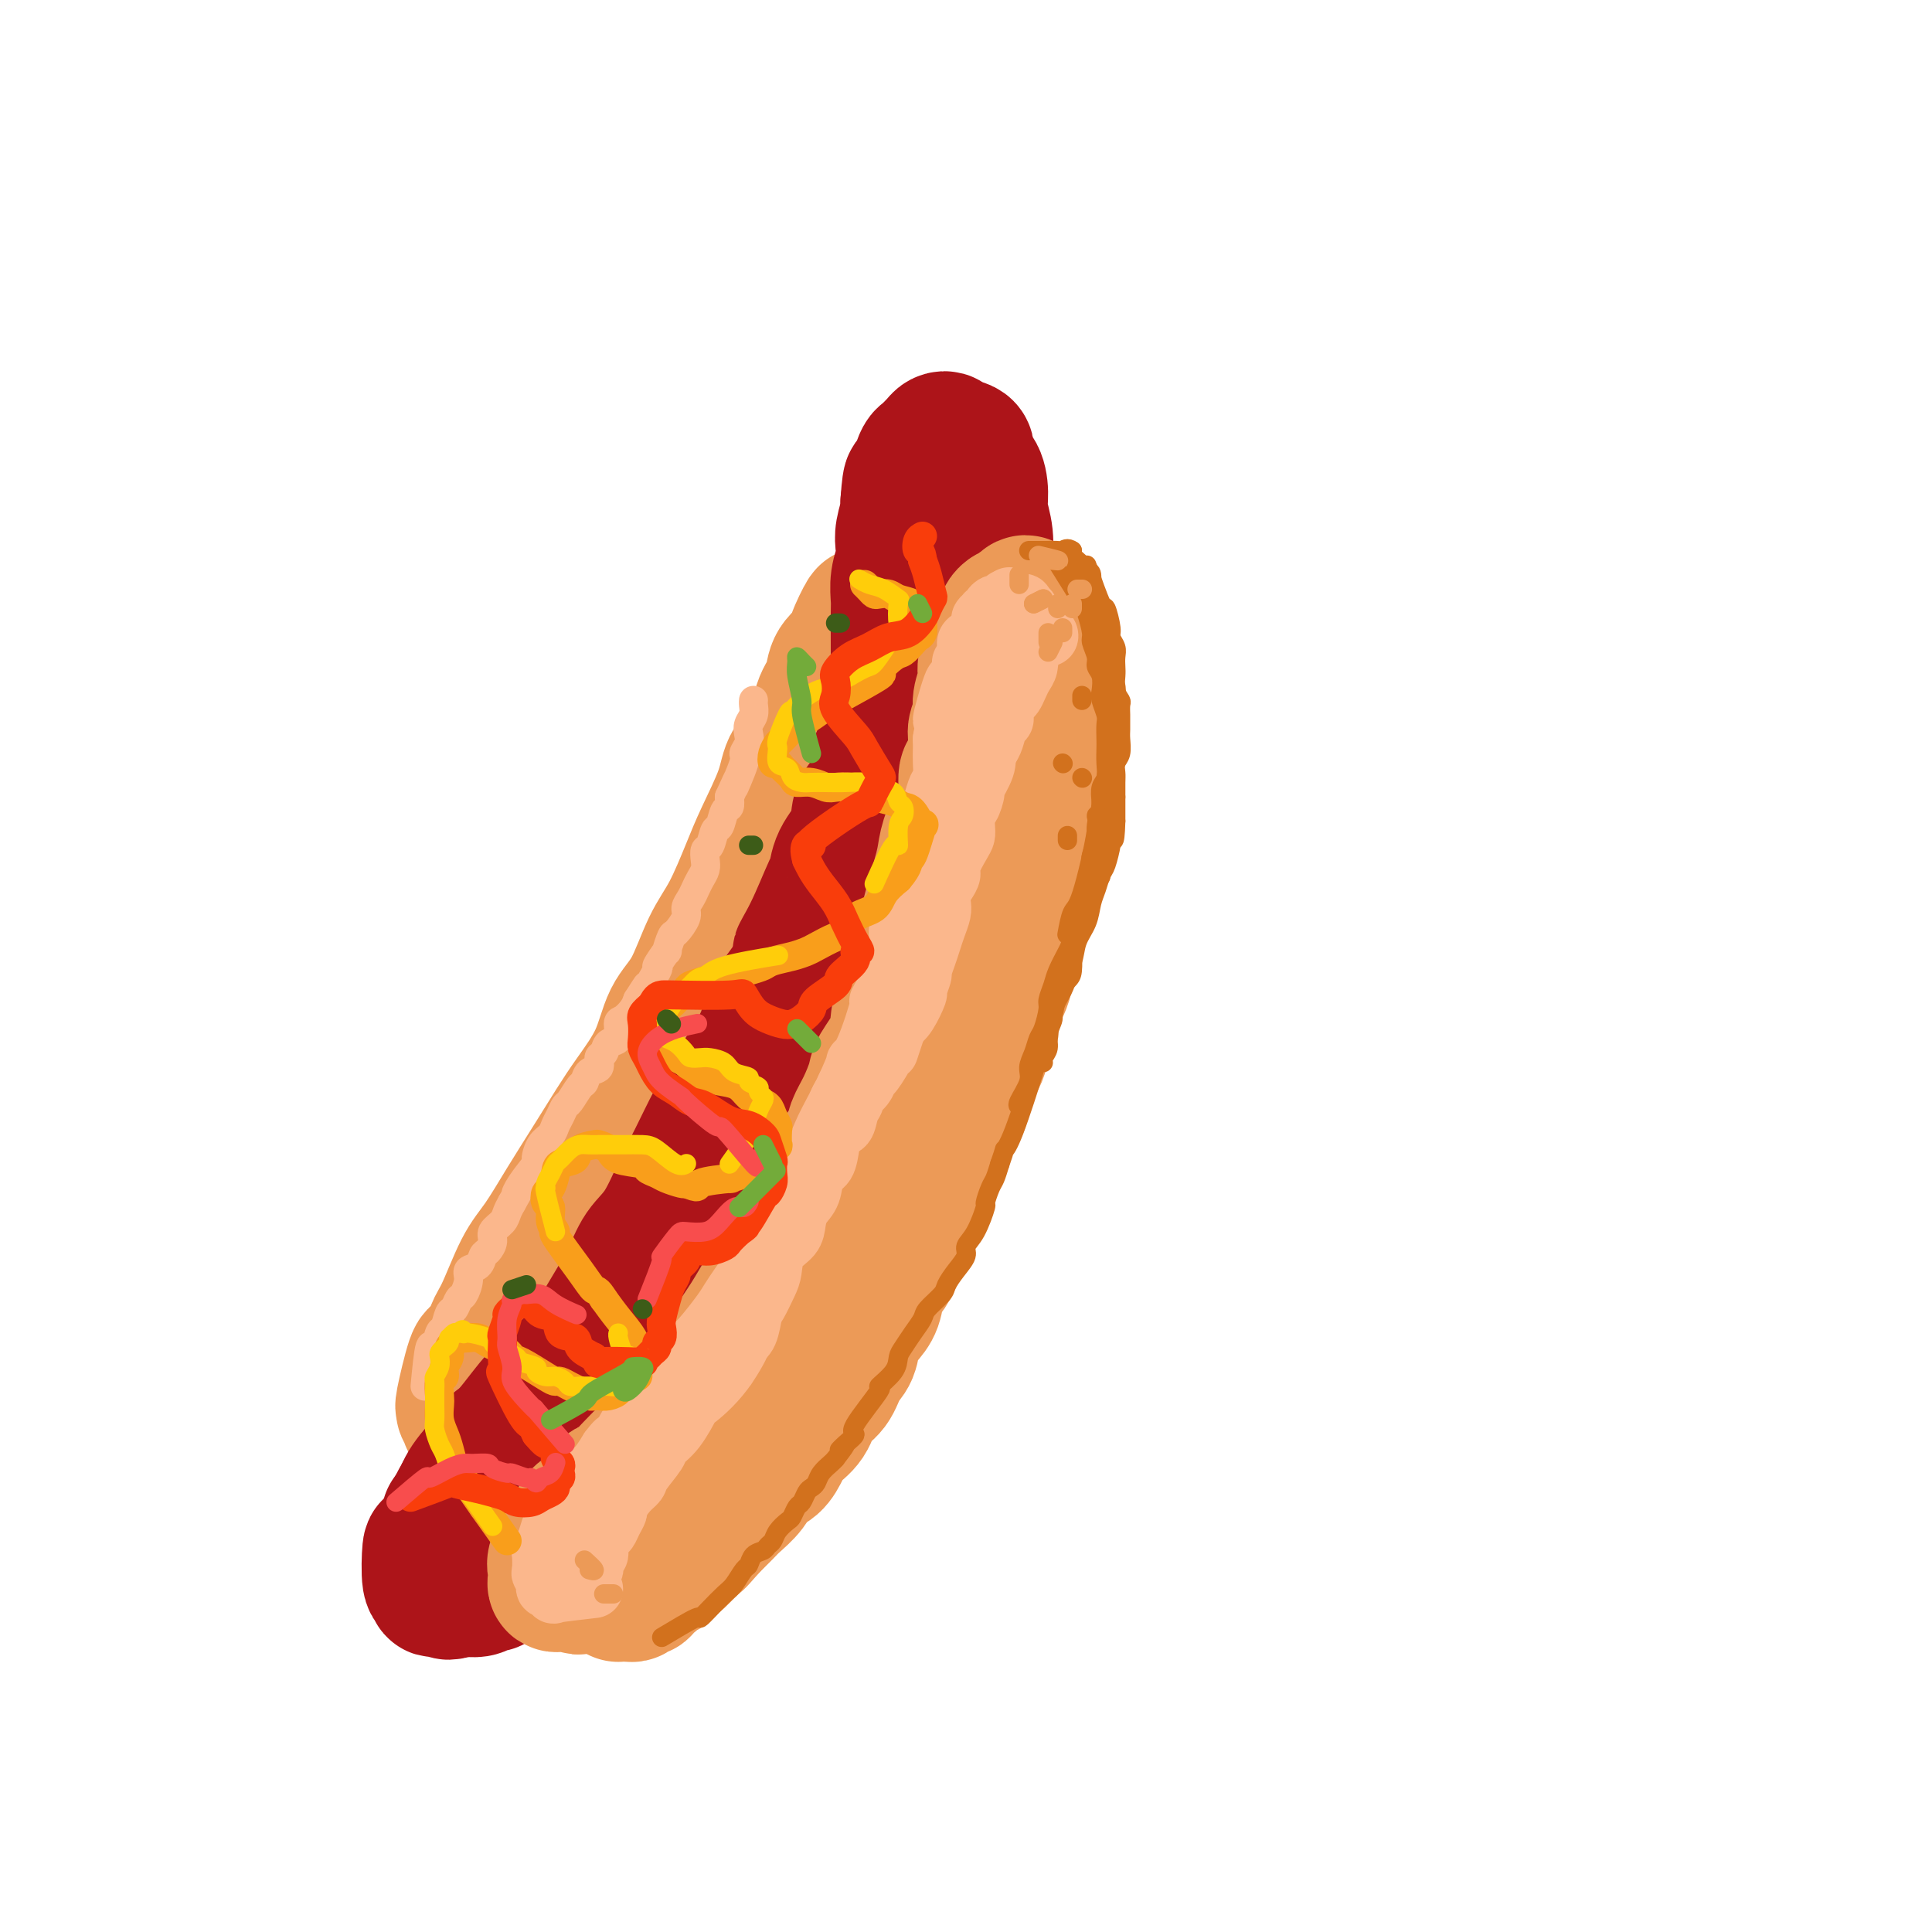 <svg viewBox='0 0 400 400' version='1.1' xmlns='http://www.w3.org/2000/svg' xmlns:xlink='http://www.w3.org/1999/xlink'><g fill='none' stroke='rgb(236,154,87)' stroke-width='28' stroke-linecap='round' stroke-linejoin='round'><path d='M109,277c2.131,-2.666 4.263,-5.333 5,-6c0.737,-0.667 0.080,0.665 1,-1c0.920,-1.665 3.417,-6.326 5,-9c1.583,-2.674 2.252,-3.359 4,-6c1.748,-2.641 4.575,-7.236 7,-12c2.425,-4.764 4.446,-9.698 6,-13c1.554,-3.302 2.640,-4.973 4,-8c1.360,-3.027 2.996,-7.409 5,-11c2.004,-3.591 4.378,-6.390 6,-10c1.622,-3.610 2.492,-8.031 4,-12c1.508,-3.969 3.654,-7.485 5,-11c1.346,-3.515 1.894,-7.029 3,-10c1.106,-2.971 2.772,-5.399 4,-8c1.228,-2.601 2.020,-5.377 3,-8c0.980,-2.623 2.149,-5.095 3,-7c0.851,-1.905 1.383,-3.244 2,-5c0.617,-1.756 1.319,-3.930 2,-5c0.681,-1.070 1.340,-1.035 2,-1'/><path d='M180,134c4.675,-10.657 2.363,-3.799 2,-1c-0.363,2.799 1.223,1.540 2,1c0.777,-0.540 0.743,-0.362 1,1c0.257,1.362 0.804,3.907 1,5c0.196,1.093 0.041,0.733 0,2c-0.041,1.267 0.032,4.161 0,6c-0.032,1.839 -0.167,2.622 -1,5c-0.833,2.378 -2.363,6.349 -3,9c-0.637,2.651 -0.382,3.982 -1,6c-0.618,2.018 -2.108,4.724 -3,7c-0.892,2.276 -1.186,4.123 -2,6c-0.814,1.877 -2.146,3.785 -3,6c-0.854,2.215 -1.228,4.739 -2,7c-0.772,2.261 -1.940,4.260 -3,6c-1.060,1.740 -2.012,3.220 -3,5c-0.988,1.780 -2.012,3.858 -3,6c-0.988,2.142 -1.941,4.347 -3,6c-1.059,1.653 -2.226,2.752 -3,4c-0.774,1.248 -1.156,2.644 -2,4c-0.844,1.356 -2.150,2.673 -3,4c-0.850,1.327 -1.243,2.665 -2,4c-0.757,1.335 -1.879,2.668 -3,4'/><path d='M146,237c-3.567,6.042 -1.484,2.646 -2,3c-0.516,0.354 -3.632,4.457 -5,6c-1.368,1.543 -0.987,0.528 -2,2c-1.013,1.472 -3.418,5.433 -5,7c-1.582,1.567 -2.339,0.740 -3,1c-0.661,0.260 -1.226,1.607 -2,3c-0.774,1.393 -1.756,2.834 -3,4c-1.244,1.166 -2.750,2.058 -4,3c-1.250,0.942 -2.243,1.933 -3,3c-0.757,1.067 -1.278,2.211 -2,3c-0.722,0.789 -1.646,1.223 -3,3c-1.354,1.777 -3.140,4.897 -4,6c-0.860,1.103 -0.794,0.190 -1,0c-0.206,-0.190 -0.682,0.345 -1,1c-0.318,0.655 -0.477,1.430 -1,2c-0.523,0.570 -1.411,0.934 -2,1c-0.589,0.066 -0.880,-0.168 -1,0c-0.120,0.168 -0.071,0.738 0,1c0.071,0.262 0.163,0.218 0,0c-0.163,-0.218 -0.582,-0.609 -1,-1'/><path d='M101,285c-7.004,7.864 -2.013,3.524 0,0c2.013,-3.524 1.048,-6.232 1,-8c-0.048,-1.768 0.821,-2.594 2,-5c1.179,-2.406 2.668,-6.390 4,-9c1.332,-2.610 2.507,-3.847 4,-6c1.493,-2.153 3.303,-5.223 5,-8c1.697,-2.777 3.282,-5.260 5,-8c1.718,-2.740 3.568,-5.736 5,-8c1.432,-2.264 2.444,-3.795 4,-6c1.556,-2.205 3.654,-5.085 5,-8c1.346,-2.915 1.939,-5.864 3,-8c1.061,-2.136 2.589,-3.459 4,-6c1.411,-2.541 2.704,-6.299 4,-9c1.296,-2.701 2.596,-4.343 4,-7c1.404,-2.657 2.912,-6.328 4,-9c1.088,-2.672 1.758,-4.343 3,-7c1.242,-2.657 3.058,-6.299 4,-9c0.942,-2.701 1.010,-4.459 2,-6c0.990,-1.541 2.901,-2.863 4,-5c1.099,-2.137 1.387,-5.088 2,-7c0.613,-1.912 1.550,-2.784 2,-4c0.450,-1.216 0.414,-2.776 1,-4c0.586,-1.224 1.793,-2.112 3,-3'/><path d='M176,135c6.261,-13.646 1.914,-5.760 1,-3c-0.914,2.760 1.605,0.395 3,-1c1.395,-1.395 1.666,-1.819 2,-2c0.334,-0.181 0.731,-0.117 1,0c0.269,0.117 0.412,0.289 1,1c0.588,0.711 1.622,1.962 2,3c0.378,1.038 0.099,1.862 0,3c-0.099,1.138 -0.019,2.591 0,5c0.019,2.409 -0.024,5.776 0,8c0.024,2.224 0.116,3.306 0,6c-0.116,2.694 -0.438,6.999 -1,10c-0.562,3.001 -1.363,4.698 -2,7c-0.637,2.302 -1.111,5.210 -2,8c-0.889,2.790 -2.195,5.463 -3,8c-0.805,2.537 -1.110,4.937 -2,8c-0.890,3.063 -2.366,6.788 -4,10c-1.634,3.212 -3.425,5.911 -5,9c-1.575,3.089 -2.934,6.566 -4,9c-1.066,2.434 -1.838,3.823 -3,6c-1.162,2.177 -2.714,5.140 -4,7c-1.286,1.860 -2.308,2.616 -3,4c-0.692,1.384 -1.055,3.395 -2,5c-0.945,1.605 -2.473,2.802 -4,4'/><path d='M147,250c-3.888,6.973 -1.110,2.406 -1,2c0.110,-0.406 -2.450,3.350 -4,5c-1.550,1.650 -2.091,1.194 -3,2c-0.909,0.806 -2.186,2.873 -3,4c-0.814,1.127 -1.164,1.313 -2,2c-0.836,0.687 -2.159,1.876 -3,3c-0.841,1.124 -1.199,2.184 -2,3c-0.801,0.816 -2.045,1.389 -3,2c-0.955,0.611 -1.621,1.262 -2,2c-0.379,0.738 -0.472,1.563 -1,2c-0.528,0.437 -1.490,0.484 -2,1c-0.510,0.516 -0.568,1.500 -1,2c-0.432,0.500 -1.238,0.515 -2,1c-0.762,0.485 -1.479,1.439 -2,2c-0.521,0.561 -0.845,0.728 -1,1c-0.155,0.272 -0.141,0.650 -1,1c-0.859,0.350 -2.591,0.672 -3,1c-0.409,0.328 0.504,0.661 0,1c-0.504,0.339 -2.425,0.685 -3,1c-0.575,0.315 0.196,0.600 0,1c-0.196,0.400 -1.361,0.915 -2,1c-0.639,0.085 -0.754,-0.262 -1,0c-0.246,0.262 -0.623,1.131 -1,2'/><path d='M104,292c-6.830,6.740 -2.403,2.591 -1,1c1.403,-1.591 -0.216,-0.622 -1,0c-0.784,0.622 -0.731,0.899 -1,1c-0.269,0.101 -0.859,0.027 -1,0c-0.141,-0.027 0.169,-0.008 0,0c-0.169,0.008 -0.816,0.003 -1,0c-0.184,-0.003 0.095,-0.004 0,0c-0.095,0.004 -0.565,0.013 -1,0c-0.435,-0.013 -0.834,-0.047 -1,0c-0.166,0.047 -0.099,0.174 0,0c0.099,-0.174 0.229,-0.650 0,-1c-0.229,-0.350 -0.818,-0.573 -1,-1c-0.182,-0.427 0.042,-1.056 0,-1c-0.042,0.056 -0.352,0.799 0,-1c0.352,-1.799 1.364,-6.138 2,-8c0.636,-1.862 0.896,-1.246 1,-1c0.104,0.246 0.052,0.123 0,0'/></g>
<g fill='none' stroke='rgb(173,20,25)' stroke-width='28' stroke-linecap='round' stroke-linejoin='round'><path d='M90,324c1.321,-3.759 2.642,-7.519 3,-9c0.358,-1.481 -0.246,-0.685 0,-1c0.246,-0.315 1.342,-1.743 2,-3c0.658,-1.257 0.877,-2.344 2,-4c1.123,-1.656 3.151,-3.881 5,-6c1.849,-2.119 3.520,-4.131 5,-6c1.480,-1.869 2.769,-3.596 4,-5c1.231,-1.404 2.406,-2.485 4,-4c1.594,-1.515 3.609,-3.465 5,-5c1.391,-1.535 2.160,-2.654 3,-4c0.840,-1.346 1.751,-2.919 3,-5c1.249,-2.081 2.836,-4.671 4,-7c1.164,-2.329 1.904,-4.398 3,-6c1.096,-1.602 2.548,-2.738 4,-5c1.452,-2.262 2.904,-5.649 4,-8c1.096,-2.351 1.834,-3.667 3,-6c1.166,-2.333 2.758,-5.683 4,-8c1.242,-2.317 2.134,-3.602 3,-5c0.866,-1.398 1.706,-2.911 3,-5c1.294,-2.089 3.041,-4.755 4,-7c0.959,-2.245 1.131,-4.070 2,-6c0.869,-1.930 2.434,-3.965 4,-6'/><path d='M164,203c6.735,-12.705 3.074,-7.468 2,-6c-1.074,1.468 0.441,-0.833 2,-4c1.559,-3.167 3.162,-7.201 4,-9c0.838,-1.799 0.909,-1.362 1,-2c0.091,-0.638 0.200,-2.351 1,-4c0.800,-1.649 2.289,-3.235 3,-5c0.711,-1.765 0.642,-3.711 1,-5c0.358,-1.289 1.142,-1.923 2,-3c0.858,-1.077 1.789,-2.598 2,-4c0.211,-1.402 -0.297,-2.684 0,-4c0.297,-1.316 1.400,-2.668 2,-4c0.600,-1.332 0.697,-2.646 1,-4c0.303,-1.354 0.813,-2.747 1,-4c0.187,-1.253 0.050,-2.364 0,-4c-0.050,-1.636 -0.014,-3.795 0,-5c0.014,-1.205 0.008,-1.456 0,-3c-0.008,-1.544 -0.016,-4.381 0,-6c0.016,-1.619 0.056,-2.021 0,-3c-0.056,-0.979 -0.207,-2.535 0,-4c0.207,-1.465 0.774,-2.840 1,-4c0.226,-1.160 0.112,-2.105 0,-3c-0.112,-0.895 -0.223,-1.741 0,-3c0.223,-1.259 0.778,-2.931 1,-4c0.222,-1.069 0.111,-1.534 0,-2'/><path d='M188,104c0.489,-6.887 0.712,-3.603 1,-3c0.288,0.603 0.640,-1.474 1,-3c0.360,-1.526 0.727,-2.501 1,-3c0.273,-0.499 0.452,-0.523 1,-1c0.548,-0.477 1.465,-1.409 2,-2c0.535,-0.591 0.688,-0.842 1,-1c0.312,-0.158 0.784,-0.224 1,0c0.216,0.224 0.177,0.737 1,1c0.823,0.263 2.507,0.274 3,1c0.493,0.726 -0.204,2.166 0,3c0.204,0.834 1.308,1.061 2,2c0.692,0.939 0.971,2.590 1,4c0.029,1.410 -0.192,2.580 0,4c0.192,1.420 0.798,3.090 1,5c0.202,1.910 0.001,4.061 0,6c-0.001,1.939 0.197,3.666 0,5c-0.197,1.334 -0.788,2.276 -1,4c-0.212,1.724 -0.046,4.230 0,6c0.046,1.770 -0.029,2.805 0,4c0.029,1.195 0.163,2.549 0,5c-0.163,2.451 -0.621,5.997 -1,8c-0.379,2.003 -0.679,2.462 -1,4c-0.321,1.538 -0.663,4.154 -1,6c-0.337,1.846 -0.668,2.923 -1,4'/><path d='M199,163c-1.113,8.004 -1.397,7.515 -2,8c-0.603,0.485 -1.526,1.946 -2,4c-0.474,2.054 -0.498,4.702 -1,7c-0.502,2.298 -1.482,4.245 -2,6c-0.518,1.755 -0.575,3.319 -1,5c-0.425,1.681 -1.217,3.478 -2,5c-0.783,1.522 -1.556,2.770 -2,4c-0.444,1.230 -0.561,2.444 -1,4c-0.439,1.556 -1.202,3.456 -2,5c-0.798,1.544 -1.632,2.734 -2,4c-0.368,1.266 -0.271,2.608 -1,4c-0.729,1.392 -2.285,2.833 -3,4c-0.715,1.167 -0.589,2.061 -1,3c-0.411,0.939 -1.359,1.923 -2,3c-0.641,1.077 -0.974,2.247 -2,4c-1.026,1.753 -2.744,4.088 -4,6c-1.256,1.912 -2.051,3.400 -3,5c-0.949,1.600 -2.052,3.311 -3,5c-0.948,1.689 -1.741,3.357 -3,5c-1.259,1.643 -2.984,3.261 -4,5c-1.016,1.739 -1.324,3.600 -2,5c-0.676,1.400 -1.720,2.338 -3,4c-1.280,1.662 -2.794,4.046 -4,6c-1.206,1.954 -2.103,3.477 -3,5'/><path d='M144,279c-6.224,10.186 -3.285,5.652 -3,5c0.285,-0.652 -2.086,2.578 -4,5c-1.914,2.422 -3.371,4.035 -4,5c-0.629,0.965 -0.430,1.284 -1,2c-0.570,0.716 -1.909,1.831 -3,3c-1.091,1.169 -1.934,2.392 -3,4c-1.066,1.608 -2.356,3.600 -3,4c-0.644,0.400 -0.644,-0.792 -1,0c-0.356,0.792 -1.069,3.568 -2,5c-0.931,1.432 -2.080,1.521 -3,2c-0.920,0.479 -1.611,1.347 -2,2c-0.389,0.653 -0.475,1.092 -1,2c-0.525,0.908 -1.489,2.285 -2,3c-0.511,0.715 -0.570,0.769 -1,1c-0.430,0.231 -1.232,0.639 -2,1c-0.768,0.361 -1.501,0.675 -2,1c-0.499,0.325 -0.763,0.660 -1,1c-0.237,0.340 -0.447,0.683 -1,1c-0.553,0.317 -1.448,0.607 -2,1c-0.552,0.393 -0.759,0.890 -1,1c-0.241,0.110 -0.515,-0.167 -1,0c-0.485,0.167 -1.182,0.777 -2,1c-0.818,0.223 -1.759,0.060 -2,0c-0.241,-0.060 0.217,-0.017 0,0c-0.217,0.017 -1.108,0.009 -2,0'/><path d='M95,329c-3.111,1.236 -2.388,0.327 -2,0c0.388,-0.327 0.440,-0.071 0,0c-0.440,0.071 -1.372,-0.042 -2,0c-0.628,0.042 -0.952,0.240 -1,0c-0.048,-0.240 0.179,-0.916 0,-1c-0.179,-0.084 -0.764,0.425 -1,-1c-0.236,-1.425 -0.122,-4.784 0,-6c0.122,-1.216 0.253,-0.287 1,-1c0.747,-0.713 2.109,-3.067 3,-5c0.891,-1.933 1.311,-3.446 3,-6c1.689,-2.554 4.647,-6.149 6,-8c1.353,-1.851 1.101,-1.957 1,-2c-0.101,-0.043 -0.050,-0.021 0,0'/></g>
<g fill='none' stroke='rgb(236,154,87)' stroke-width='28' stroke-linecap='round' stroke-linejoin='round'><path d='M126,321c-2.590,2.958 -5.180,5.917 -6,7c-0.820,1.083 0.130,0.291 0,0c-0.130,-0.291 -1.341,-0.080 -2,0c-0.659,0.080 -0.765,0.029 -1,0c-0.235,-0.029 -0.600,-0.037 -1,0c-0.400,0.037 -0.834,0.120 -1,0c-0.166,-0.120 -0.065,-0.444 0,-1c0.065,-0.556 0.095,-1.346 0,-2c-0.095,-0.654 -0.316,-1.172 0,-2c0.316,-0.828 1.169,-1.965 2,-3c0.831,-1.035 1.640,-1.969 2,-3c0.360,-1.031 0.269,-2.158 1,-3c0.731,-0.842 2.282,-1.398 3,-2c0.718,-0.602 0.601,-1.250 1,-2c0.399,-0.750 1.313,-1.603 2,-2c0.687,-0.397 1.146,-0.338 2,-1c0.854,-0.662 2.101,-2.046 3,-3c0.899,-0.954 1.449,-1.477 2,-2'/><path d='M133,302c2.551,-2.353 2.429,-2.234 3,-3c0.571,-0.766 1.835,-2.415 3,-4c1.165,-1.585 2.230,-3.105 3,-4c0.770,-0.895 1.246,-1.167 2,-2c0.754,-0.833 1.788,-2.229 3,-4c1.212,-1.771 2.603,-3.917 4,-6c1.397,-2.083 2.800,-4.102 4,-6c1.200,-1.898 2.198,-3.675 3,-5c0.802,-1.325 1.408,-2.199 2,-3c0.592,-0.801 1.171,-1.530 2,-3c0.829,-1.470 1.908,-3.683 3,-5c1.092,-1.317 2.198,-1.739 3,-3c0.802,-1.261 1.299,-3.362 2,-5c0.701,-1.638 1.605,-2.814 2,-4c0.395,-1.186 0.281,-2.384 1,-4c0.719,-1.616 2.271,-3.652 3,-5c0.729,-1.348 0.637,-2.008 1,-3c0.363,-0.992 1.183,-2.316 2,-4c0.817,-1.684 1.633,-3.726 2,-5c0.367,-1.274 0.286,-1.778 1,-3c0.714,-1.222 2.222,-3.163 3,-5c0.778,-1.837 0.825,-3.572 1,-5c0.175,-1.428 0.479,-2.551 1,-4c0.521,-1.449 1.261,-3.225 2,-5'/><path d='M189,202c3.687,-8.688 2.405,-4.408 2,-4c-0.405,0.408 0.067,-3.055 1,-7c0.933,-3.945 2.326,-8.371 3,-11c0.674,-2.629 0.628,-3.460 1,-5c0.372,-1.540 1.161,-3.788 2,-5c0.839,-1.212 1.726,-1.388 2,-3c0.274,-1.612 -0.066,-4.662 0,-6c0.066,-1.338 0.538,-0.965 1,-2c0.462,-1.035 0.912,-3.477 1,-5c0.088,-1.523 -0.188,-2.127 0,-3c0.188,-0.873 0.839,-2.016 1,-3c0.161,-0.984 -0.168,-1.810 0,-3c0.168,-1.190 0.833,-2.742 1,-4c0.167,-1.258 -0.163,-2.220 0,-3c0.163,-0.780 0.818,-1.379 1,-2c0.182,-0.621 -0.110,-1.265 0,-2c0.110,-0.735 0.621,-1.560 1,-2c0.379,-0.440 0.626,-0.495 1,-1c0.374,-0.505 0.874,-1.459 1,-2c0.126,-0.541 -0.121,-0.667 0,-1c0.121,-0.333 0.610,-0.873 1,-1c0.390,-0.127 0.682,0.158 1,0c0.318,-0.158 0.662,-0.759 1,-1c0.338,-0.241 0.669,-0.120 1,0'/><path d='M212,126c1.035,-1.510 0.122,-1.284 0,-1c-0.122,0.284 0.546,0.628 1,1c0.454,0.372 0.695,0.774 1,1c0.305,0.226 0.674,0.278 1,1c0.326,0.722 0.609,2.114 1,3c0.391,0.886 0.889,1.265 1,2c0.111,0.735 -0.165,1.826 0,3c0.165,1.174 0.772,2.430 1,4c0.228,1.570 0.076,3.453 0,5c-0.076,1.547 -0.075,2.757 0,4c0.075,1.243 0.223,2.520 0,4c-0.223,1.480 -0.819,3.165 -1,5c-0.181,1.835 0.051,3.821 0,6c-0.051,2.179 -0.385,4.552 -1,7c-0.615,2.448 -1.511,4.971 -2,7c-0.489,2.029 -0.572,3.564 -1,6c-0.428,2.436 -1.203,5.773 -2,8c-0.797,2.227 -1.617,3.344 -2,5c-0.383,1.656 -0.328,3.849 -1,6c-0.672,2.151 -2.069,4.259 -3,7c-0.931,2.741 -1.394,6.116 -2,8c-0.606,1.884 -1.356,2.276 -2,4c-0.644,1.724 -1.184,4.778 -2,7c-0.816,2.222 -1.908,3.611 -3,5'/><path d='M196,234c-3.472,10.947 -2.152,6.815 -2,6c0.152,-0.815 -0.865,1.686 -2,4c-1.135,2.314 -2.388,4.442 -3,6c-0.612,1.558 -0.583,2.545 -1,4c-0.417,1.455 -1.280,3.376 -2,5c-0.720,1.624 -1.296,2.951 -2,4c-0.704,1.049 -1.536,1.821 -2,3c-0.464,1.179 -0.561,2.765 -1,4c-0.439,1.235 -1.219,2.120 -2,3c-0.781,0.880 -1.564,1.757 -2,3c-0.436,1.243 -0.524,2.854 -1,4c-0.476,1.146 -1.338,1.829 -2,3c-0.662,1.171 -1.122,2.830 -2,4c-0.878,1.170 -2.173,1.850 -3,3c-0.827,1.150 -1.184,2.768 -2,4c-0.816,1.232 -2.090,2.076 -3,3c-0.910,0.924 -1.455,1.928 -2,3c-0.545,1.072 -1.090,2.212 -2,3c-0.910,0.788 -2.186,1.225 -3,2c-0.814,0.775 -1.167,1.888 -2,3c-0.833,1.112 -2.147,2.222 -3,3c-0.853,0.778 -1.244,1.222 -2,2c-0.756,0.778 -1.878,1.889 -3,3'/><path d='M147,316c-4.209,4.826 -2.232,2.392 -2,2c0.232,-0.392 -1.282,1.258 -2,2c-0.718,0.742 -0.640,0.576 -1,1c-0.360,0.424 -1.157,1.437 -2,2c-0.843,0.563 -1.731,0.677 -2,1c-0.269,0.323 0.083,0.856 0,1c-0.083,0.144 -0.601,-0.102 -1,0c-0.399,0.102 -0.680,0.553 -1,1c-0.320,0.447 -0.678,0.890 -1,1c-0.322,0.110 -0.607,-0.114 -1,0c-0.393,0.114 -0.894,0.565 -1,1c-0.106,0.435 0.183,0.852 0,1c-0.183,0.148 -0.837,0.026 -1,0c-0.163,-0.026 0.164,0.046 0,0c-0.164,-0.046 -0.818,-0.208 -1,0c-0.182,0.208 0.109,0.788 0,1c-0.109,0.212 -0.618,0.058 -1,0c-0.382,-0.058 -0.638,-0.018 -1,0c-0.362,0.018 -0.829,0.015 -1,0c-0.171,-0.015 -0.046,-0.043 0,0c0.046,0.043 0.013,0.155 0,0c-0.013,-0.155 -0.007,-0.578 0,-1'/><path d='M128,329c-0.833,0.000 -0.417,0.000 0,0'/></g>
<g fill='none' stroke='rgb(251,183,140)' stroke-width='12' stroke-linecap='round' stroke-linejoin='round'><path d='M123,329c-3.444,0.396 -6.888,0.792 -8,1c-1.112,0.208 0.108,0.226 0,0c-0.108,-0.226 -1.545,-0.698 -2,-1c-0.455,-0.302 0.074,-0.433 0,-1c-0.074,-0.567 -0.749,-1.568 -1,-2c-0.251,-0.432 -0.078,-0.293 0,-1c0.078,-0.707 0.063,-2.258 0,-3c-0.063,-0.742 -0.172,-0.674 0,-1c0.172,-0.326 0.626,-1.045 1,-2c0.374,-0.955 0.666,-2.146 1,-3c0.334,-0.854 0.708,-1.370 1,-2c0.292,-0.630 0.501,-1.375 1,-2c0.499,-0.625 1.288,-1.129 2,-2c0.712,-0.871 1.345,-2.110 2,-3c0.655,-0.890 1.330,-1.432 2,-2c0.670,-0.568 1.334,-1.162 2,-2c0.666,-0.838 1.333,-1.919 2,-3'/><path d='M126,300c2.556,-3.463 1.945,-1.120 2,-1c0.055,0.120 0.777,-1.984 2,-4c1.223,-2.016 2.947,-3.943 4,-5c1.053,-1.057 1.434,-1.242 2,-2c0.566,-0.758 1.319,-2.087 2,-3c0.681,-0.913 1.292,-1.410 2,-2c0.708,-0.590 1.512,-1.274 2,-2c0.488,-0.726 0.658,-1.496 1,-2c0.342,-0.504 0.855,-0.744 2,-2c1.145,-1.256 2.922,-3.530 4,-5c1.078,-1.470 1.458,-2.137 2,-3c0.542,-0.863 1.248,-1.924 2,-3c0.752,-1.076 1.552,-2.168 2,-3c0.448,-0.832 0.544,-1.404 1,-2c0.456,-0.596 1.272,-1.214 2,-2c0.728,-0.786 1.368,-1.739 2,-3c0.632,-1.261 1.256,-2.831 2,-4c0.744,-1.169 1.606,-1.936 2,-3c0.394,-1.064 0.318,-2.423 1,-4c0.682,-1.577 2.121,-3.371 3,-5c0.879,-1.629 1.198,-3.092 2,-5c0.802,-1.908 2.086,-4.259 3,-6c0.914,-1.741 1.457,-2.870 2,-4'/><path d='M175,225c2.704,-5.895 1.966,-5.131 2,-5c0.034,0.131 0.842,-0.370 2,-3c1.158,-2.630 2.668,-7.389 3,-9c0.332,-1.611 -0.513,-0.074 0,-1c0.513,-0.926 2.385,-4.316 3,-6c0.615,-1.684 -0.027,-1.663 0,-2c0.027,-0.337 0.725,-1.034 1,-2c0.275,-0.966 0.129,-2.201 0,-3c-0.129,-0.799 -0.242,-1.160 0,-2c0.242,-0.840 0.838,-2.158 1,-3c0.162,-0.842 -0.112,-1.206 0,-2c0.112,-0.794 0.608,-2.016 1,-3c0.392,-0.984 0.679,-1.729 1,-3c0.321,-1.271 0.678,-3.067 1,-4c0.322,-0.933 0.611,-1.002 1,-2c0.389,-0.998 0.879,-2.924 1,-4c0.121,-1.076 -0.125,-1.302 0,-2c0.125,-0.698 0.622,-1.867 1,-3c0.378,-1.133 0.637,-2.229 1,-3c0.363,-0.771 0.829,-1.217 1,-2c0.171,-0.783 0.046,-1.903 0,-3c-0.046,-1.097 -0.013,-2.171 0,-3c0.013,-0.829 0.007,-1.415 0,-2'/><path d='M195,153c1.437,-7.911 0.030,-3.687 0,-4c-0.030,-0.313 1.316,-5.161 2,-7c0.684,-1.839 0.704,-0.667 1,-1c0.296,-0.333 0.867,-2.169 1,-3c0.133,-0.831 -0.172,-0.655 0,-1c0.172,-0.345 0.821,-1.209 1,-2c0.179,-0.791 -0.111,-1.507 0,-2c0.111,-0.493 0.622,-0.763 1,-1c0.378,-0.237 0.622,-0.442 1,-1c0.378,-0.558 0.890,-1.469 1,-2c0.110,-0.531 -0.182,-0.681 0,-1c0.182,-0.319 0.836,-0.808 1,-1c0.164,-0.192 -0.164,-0.089 0,0c0.164,0.089 0.818,0.164 1,0c0.182,-0.164 -0.109,-0.566 0,-1c0.109,-0.434 0.617,-0.901 1,-1c0.383,-0.099 0.642,0.169 1,0c0.358,-0.169 0.817,-0.774 1,-1c0.183,-0.226 0.090,-0.075 0,0c-0.090,0.075 -0.179,0.072 0,0c0.179,-0.072 0.625,-0.212 1,0c0.375,0.212 0.679,0.775 1,1c0.321,0.225 0.661,0.113 1,0'/><path d='M211,125c1.709,-0.823 0.980,0.620 1,1c0.020,0.380 0.789,-0.302 1,0c0.211,0.302 -0.136,1.587 0,2c0.136,0.413 0.755,-0.048 1,0c0.245,0.048 0.114,0.604 0,1c-0.114,0.396 -0.213,0.631 0,1c0.213,0.369 0.738,0.871 1,1c0.262,0.129 0.263,-0.115 0,0c-0.263,0.115 -0.789,0.590 -1,1c-0.211,0.410 -0.108,0.757 0,1c0.108,0.243 0.222,0.383 0,1c-0.222,0.617 -0.780,1.712 -1,2c-0.220,0.288 -0.100,-0.231 0,0c0.100,0.231 0.182,1.213 0,2c-0.182,0.787 -0.627,1.379 -1,2c-0.373,0.621 -0.673,1.270 -1,2c-0.327,0.730 -0.679,1.542 -1,2c-0.321,0.458 -0.611,0.563 -1,1c-0.389,0.437 -0.878,1.205 -1,2c-0.122,0.795 0.122,1.615 0,2c-0.122,0.385 -0.610,0.334 -1,1c-0.390,0.666 -0.683,2.047 -1,3c-0.317,0.953 -0.659,1.476 -1,2'/><path d='M205,155c-1.807,4.109 -1.324,2.380 -1,2c0.324,-0.380 0.489,0.589 0,2c-0.489,1.411 -1.634,3.263 -2,4c-0.366,0.737 0.046,0.358 0,1c-0.046,0.642 -0.550,2.306 -1,3c-0.450,0.694 -0.846,0.420 -1,1c-0.154,0.580 -0.065,2.014 0,3c0.065,0.986 0.106,1.524 0,2c-0.106,0.476 -0.358,0.890 -1,2c-0.642,1.110 -1.675,2.916 -2,4c-0.325,1.084 0.057,1.444 0,2c-0.057,0.556 -0.554,1.307 -1,2c-0.446,0.693 -0.840,1.330 -1,2c-0.160,0.670 -0.084,1.375 0,2c0.084,0.625 0.176,1.170 0,2c-0.176,0.830 -0.620,1.946 -1,3c-0.380,1.054 -0.694,2.045 -1,3c-0.306,0.955 -0.602,1.874 -1,3c-0.398,1.126 -0.897,2.459 -1,3c-0.103,0.541 0.191,0.291 0,1c-0.191,0.709 -0.866,2.375 -1,3c-0.134,0.625 0.271,0.207 0,1c-0.271,0.793 -1.220,2.798 -2,4c-0.780,1.202 -1.390,1.601 -2,2'/><path d='M186,212c-3.150,9.455 -1.525,4.592 -1,3c0.525,-1.592 -0.049,0.088 -1,2c-0.951,1.912 -2.278,4.056 -3,5c-0.722,0.944 -0.838,0.688 -1,1c-0.162,0.312 -0.371,1.191 -1,2c-0.629,0.809 -1.678,1.549 -2,2c-0.322,0.451 0.082,0.612 0,1c-0.082,0.388 -0.651,1.004 -1,2c-0.349,0.996 -0.479,2.372 -1,3c-0.521,0.628 -1.434,0.507 -2,1c-0.566,0.493 -0.785,1.602 -1,3c-0.215,1.398 -0.425,3.087 -1,4c-0.575,0.913 -1.514,1.049 -2,2c-0.486,0.951 -0.519,2.718 -1,4c-0.481,1.282 -1.410,2.080 -2,3c-0.590,0.920 -0.839,1.963 -1,3c-0.161,1.037 -0.232,2.068 -1,3c-0.768,0.932 -2.233,1.767 -3,3c-0.767,1.233 -0.835,2.866 -1,4c-0.165,1.134 -0.428,1.771 -1,3c-0.572,1.229 -1.452,3.051 -2,4c-0.548,0.949 -0.763,1.025 -1,2c-0.237,0.975 -0.496,2.850 -1,4c-0.504,1.150 -1.252,1.575 -2,2'/><path d='M153,278c-5.019,10.231 -1.066,2.810 0,1c1.066,-1.810 -0.755,1.991 -3,5c-2.245,3.009 -4.914,5.227 -6,6c-1.086,0.773 -0.589,0.101 -1,1c-0.411,0.899 -1.730,3.368 -3,5c-1.270,1.632 -2.489,2.428 -3,3c-0.511,0.572 -0.313,0.920 -1,2c-0.687,1.080 -2.260,2.890 -3,4c-0.740,1.110 -0.646,1.518 -1,2c-0.354,0.482 -1.156,1.036 -2,2c-0.844,0.964 -1.732,2.337 -2,3c-0.268,0.663 0.082,0.615 0,1c-0.082,0.385 -0.597,1.202 -1,2c-0.403,0.798 -0.696,1.576 -1,2c-0.304,0.424 -0.621,0.495 -1,1c-0.379,0.505 -0.820,1.445 -1,2c-0.180,0.555 -0.100,0.726 0,1c0.100,0.274 0.220,0.651 0,1c-0.220,0.349 -0.781,0.671 -1,1c-0.219,0.329 -0.098,0.666 0,1c0.098,0.334 0.171,0.667 0,1c-0.171,0.333 -0.585,0.667 -1,1'/><path d='M122,326c-1.337,2.435 -1.679,1.521 -2,1c-0.321,-0.521 -0.620,-0.651 -1,-1c-0.380,-0.349 -0.842,-0.919 -1,-1c-0.158,-0.081 -0.013,0.327 0,0c0.013,-0.327 -0.107,-1.388 0,-2c0.107,-0.612 0.440,-0.774 1,-2c0.560,-1.226 1.346,-3.514 2,-5c0.654,-1.486 1.176,-2.169 2,-4c0.824,-1.831 1.950,-4.809 3,-7c1.050,-2.191 2.025,-3.596 3,-5'/><path d='M129,300c2.371,-4.722 2.799,-5.026 4,-6c1.201,-0.974 3.174,-2.619 4,-4c0.826,-1.381 0.506,-2.498 2,-5c1.494,-2.502 4.804,-6.388 7,-9c2.196,-2.612 3.279,-3.949 4,-5c0.721,-1.051 1.080,-1.816 2,-3c0.920,-1.184 2.400,-2.788 3,-4c0.600,-1.212 0.321,-2.032 1,-3c0.679,-0.968 2.318,-2.085 3,-3c0.682,-0.915 0.408,-1.630 1,-3c0.592,-1.370 2.050,-3.395 3,-5c0.950,-1.605 1.393,-2.789 2,-4c0.607,-1.211 1.379,-2.448 2,-4c0.621,-1.552 1.090,-3.419 2,-5c0.910,-1.581 2.259,-2.877 3,-4c0.741,-1.123 0.872,-2.073 1,-3c0.128,-0.927 0.251,-1.829 1,-3c0.749,-1.171 2.122,-2.610 3,-4c0.878,-1.390 1.260,-2.732 2,-4c0.740,-1.268 1.838,-2.464 3,-4c1.162,-1.536 2.390,-3.414 3,-5c0.610,-1.586 0.603,-2.882 1,-4c0.397,-1.118 1.199,-2.059 2,-3'/><path d='M188,203c4.665,-9.137 1.827,-4.478 1,-3c-0.827,1.478 0.356,-0.224 1,-3c0.644,-2.776 0.749,-6.624 1,-8c0.251,-1.376 0.648,-0.280 1,-1c0.352,-0.720 0.658,-3.258 1,-5c0.342,-1.742 0.721,-2.689 1,-4c0.279,-1.311 0.457,-2.987 1,-5c0.543,-2.013 1.451,-4.363 2,-6c0.549,-1.637 0.740,-2.563 1,-4c0.260,-1.437 0.590,-3.387 1,-5c0.410,-1.613 0.898,-2.888 1,-4c0.102,-1.112 -0.184,-2.059 0,-3c0.184,-0.941 0.838,-1.876 1,-3c0.162,-1.124 -0.168,-2.436 0,-3c0.168,-0.564 0.833,-0.379 1,-1c0.167,-0.621 -0.165,-2.049 0,-3c0.165,-0.951 0.828,-1.424 1,-2c0.172,-0.576 -0.147,-1.253 0,-2c0.147,-0.747 0.760,-1.562 1,-2c0.240,-0.438 0.106,-0.499 0,-1c-0.106,-0.501 -0.183,-1.444 0,-2c0.183,-0.556 0.626,-0.727 1,-1c0.374,-0.273 0.678,-0.650 1,-1c0.322,-0.350 0.661,-0.675 1,-1'/><path d='M207,130c3.212,-11.762 1.741,-4.667 1,-2c-0.741,2.667 -0.751,0.907 0,0c0.751,-0.907 2.264,-0.961 3,-1c0.736,-0.039 0.694,-0.063 1,0c0.306,0.063 0.958,0.213 2,1c1.042,0.787 2.473,2.212 3,3c0.527,0.788 0.151,0.939 0,1c-0.151,0.061 -0.075,0.030 0,0'/></g>
<g fill='none' stroke='rgb(251,183,140)' stroke-width='6' stroke-linecap='round' stroke-linejoin='round'><path d='M88,287c0.333,-3.470 0.667,-6.941 1,-8c0.333,-1.059 0.667,0.292 1,0c0.333,-0.292 0.667,-2.229 1,-3c0.333,-0.771 0.666,-0.376 1,-1c0.334,-0.624 0.668,-2.268 1,-3c0.332,-0.732 0.662,-0.553 1,-1c0.338,-0.447 0.686,-1.519 1,-2c0.314,-0.481 0.595,-0.370 1,-1c0.405,-0.630 0.934,-1.999 1,-3c0.066,-1.001 -0.332,-1.633 0,-2c0.332,-0.367 1.394,-0.468 2,-1c0.606,-0.532 0.758,-1.493 1,-2c0.242,-0.507 0.576,-0.558 1,-1c0.424,-0.442 0.940,-1.273 1,-2c0.060,-0.727 -0.334,-1.349 0,-2c0.334,-0.651 1.398,-1.329 2,-2c0.602,-0.671 0.744,-1.335 1,-2c0.256,-0.665 0.628,-1.333 1,-2'/><path d='M106,249c2.845,-5.036 1.458,-2.627 1,-2c-0.458,0.627 0.014,-0.528 1,-2c0.986,-1.472 2.488,-3.262 3,-4c0.512,-0.738 0.035,-0.424 0,-1c-0.035,-0.576 0.372,-2.042 1,-3c0.628,-0.958 1.477,-1.406 2,-2c0.523,-0.594 0.721,-1.333 1,-2c0.279,-0.667 0.638,-1.263 1,-2c0.362,-0.737 0.726,-1.616 1,-2c0.274,-0.384 0.460,-0.273 1,-1c0.540,-0.727 1.436,-2.293 2,-3c0.564,-0.707 0.795,-0.555 1,-1c0.205,-0.445 0.382,-1.485 1,-2c0.618,-0.515 1.676,-0.503 2,-1c0.324,-0.497 -0.085,-1.503 0,-2c0.085,-0.497 0.666,-0.485 1,-1c0.334,-0.515 0.422,-1.555 1,-2c0.578,-0.445 1.647,-0.293 2,-1c0.353,-0.707 -0.008,-2.272 0,-3c0.008,-0.728 0.387,-0.619 1,-1c0.613,-0.381 1.461,-1.252 2,-2c0.539,-0.748 0.770,-1.374 1,-2'/><path d='M132,207c4.058,-6.423 1.202,-1.480 1,-1c-0.202,0.480 2.251,-3.504 3,-5c0.749,-1.496 -0.204,-0.503 0,-1c0.204,-0.497 1.565,-2.483 2,-3c0.435,-0.517 -0.056,0.434 0,0c0.056,-0.434 0.659,-2.252 1,-3c0.341,-0.748 0.420,-0.427 1,-1c0.580,-0.573 1.661,-2.040 2,-3c0.339,-0.960 -0.063,-1.412 0,-2c0.063,-0.588 0.591,-1.312 1,-2c0.409,-0.688 0.697,-1.340 1,-2c0.303,-0.660 0.620,-1.326 1,-2c0.380,-0.674 0.823,-1.354 1,-2c0.177,-0.646 0.089,-1.256 0,-2c-0.089,-0.744 -0.179,-1.622 0,-2c0.179,-0.378 0.626,-0.258 1,-1c0.374,-0.742 0.675,-2.348 1,-3c0.325,-0.652 0.675,-0.350 1,-1c0.325,-0.650 0.626,-2.252 1,-3c0.374,-0.748 0.821,-0.642 1,-1c0.179,-0.358 0.089,-1.179 0,-2'/><path d='M151,165c3.040,-6.673 1.141,-2.354 1,-2c-0.141,0.354 1.478,-3.256 2,-5c0.522,-1.744 -0.053,-1.622 0,-2c0.053,-0.378 0.732,-1.257 1,-2c0.268,-0.743 0.124,-1.352 0,-2c-0.124,-0.648 -0.229,-1.337 0,-2c0.229,-0.663 0.793,-1.302 1,-2c0.207,-0.698 0.056,-1.457 0,-2c-0.056,-0.543 -0.016,-0.869 0,-1c0.016,-0.131 0.008,-0.065 0,0'/></g>
<g fill='none' stroke='rgb(249,158,27)' stroke-width='6' stroke-linecap='round' stroke-linejoin='round'><path d='M105,319c-2.259,-3.170 -4.517,-6.340 -5,-7c-0.483,-0.660 0.810,1.191 0,0c-0.810,-1.191 -3.723,-5.424 -5,-7c-1.277,-1.576 -0.917,-0.495 -1,-1c-0.083,-0.505 -0.611,-2.595 -1,-4c-0.389,-1.405 -0.641,-2.124 -1,-3c-0.359,-0.876 -0.824,-1.907 -1,-3c-0.176,-1.093 -0.062,-2.246 0,-3c0.062,-0.754 0.073,-1.108 0,-2c-0.073,-0.892 -0.231,-2.323 0,-3c0.231,-0.677 0.849,-0.601 1,-1c0.151,-0.399 -0.167,-1.274 0,-2c0.167,-0.726 0.818,-1.305 1,-2c0.182,-0.695 -0.107,-1.507 0,-2c0.107,-0.493 0.609,-0.669 1,-1c0.391,-0.331 0.671,-0.818 1,-1c0.329,-0.182 0.707,-0.060 1,0c0.293,0.060 0.501,0.057 1,0c0.499,-0.057 1.288,-0.169 2,0c0.712,0.169 1.346,0.620 2,1c0.654,0.380 1.327,0.690 2,1'/><path d='M103,279c2.178,0.436 2.624,1.528 3,2c0.376,0.472 0.681,0.326 2,1c1.319,0.674 3.652,2.169 5,3c1.348,0.831 1.713,0.997 2,1c0.287,0.003 0.497,-0.157 1,0c0.503,0.157 1.300,0.630 2,1c0.700,0.370 1.303,0.636 2,1c0.697,0.364 1.487,0.827 2,1c0.513,0.173 0.748,0.057 1,0c0.252,-0.057 0.519,-0.057 1,0c0.481,0.057 1.175,0.169 2,0c0.825,-0.169 1.780,-0.619 2,-1c0.220,-0.381 -0.295,-0.693 0,-1c0.295,-0.307 1.400,-0.611 2,-1c0.600,-0.389 0.697,-0.864 1,-1c0.303,-0.136 0.814,0.067 1,0c0.186,-0.067 0.049,-0.404 0,-1c-0.049,-0.596 -0.008,-1.450 0,-2c0.008,-0.550 -0.017,-0.797 0,-1c0.017,-0.203 0.077,-0.364 0,-1c-0.077,-0.636 -0.290,-1.748 -1,-3c-0.710,-1.252 -1.917,-2.643 -3,-4c-1.083,-1.357 -2.041,-2.678 -3,-4'/><path d='M125,269c-1.436,-2.332 -1.527,-1.663 -2,-2c-0.473,-0.337 -1.327,-1.681 -3,-4c-1.673,-2.319 -4.165,-5.614 -5,-7c-0.835,-1.386 -0.014,-0.862 0,-1c0.014,-0.138 -0.778,-0.938 -1,-2c-0.222,-1.062 0.126,-2.385 0,-3c-0.126,-0.615 -0.727,-0.522 -1,-1c-0.273,-0.478 -0.220,-1.528 0,-2c0.220,-0.472 0.606,-0.368 1,-1c0.394,-0.632 0.796,-2.001 1,-3c0.204,-0.999 0.211,-1.627 1,-2c0.789,-0.373 2.362,-0.490 3,-1c0.638,-0.510 0.342,-1.412 1,-2c0.658,-0.588 2.272,-0.862 3,-1c0.728,-0.138 0.572,-0.139 1,0c0.428,0.139 1.442,0.419 2,1c0.558,0.581 0.662,1.465 2,2c1.338,0.535 3.910,0.721 5,1c1.090,0.279 0.698,0.649 1,1c0.302,0.351 1.297,0.682 2,1c0.703,0.318 1.112,0.624 2,1c0.888,0.376 2.254,0.822 3,1c0.746,0.178 0.873,0.089 1,0'/><path d='M142,245c3.242,1.301 1.848,0.555 3,0c1.152,-0.555 4.851,-0.918 6,-1c1.149,-0.082 -0.253,0.118 0,0c0.253,-0.118 2.162,-0.553 3,-1c0.838,-0.447 0.607,-0.907 1,-1c0.393,-0.093 1.411,0.179 2,0c0.589,-0.179 0.750,-0.809 1,-1c0.250,-0.191 0.589,0.057 1,0c0.411,-0.057 0.895,-0.418 1,-1c0.105,-0.582 -0.167,-1.384 0,-2c0.167,-0.616 0.774,-1.047 1,-1c0.226,0.047 0.073,0.570 0,0c-0.073,-0.570 -0.064,-2.233 0,-3c0.064,-0.767 0.183,-0.638 0,-1c-0.183,-0.362 -0.667,-1.214 -1,-2c-0.333,-0.786 -0.514,-1.506 -1,-2c-0.486,-0.494 -1.277,-0.761 -2,-1c-0.723,-0.239 -1.377,-0.449 -2,-1c-0.623,-0.551 -1.214,-1.443 -2,-2c-0.786,-0.557 -1.767,-0.778 -3,-1c-1.233,-0.222 -2.716,-0.444 -4,-1c-1.284,-0.556 -2.367,-1.444 -3,-2c-0.633,-0.556 -0.817,-0.778 -1,-1'/><path d='M142,220c-2.667,-1.407 -1.836,-0.924 -2,-1c-0.164,-0.076 -1.324,-0.712 -2,-2c-0.676,-1.288 -0.868,-3.227 -1,-4c-0.132,-0.773 -0.204,-0.378 0,-1c0.204,-0.622 0.683,-2.261 1,-3c0.317,-0.739 0.472,-0.579 1,-1c0.528,-0.421 1.430,-1.423 2,-2c0.570,-0.577 0.808,-0.728 1,-1c0.192,-0.272 0.337,-0.664 1,-1c0.663,-0.336 1.844,-0.615 3,-1c1.156,-0.385 2.286,-0.877 3,-1c0.714,-0.123 1.013,0.122 2,0c0.987,-0.122 2.663,-0.610 4,-1c1.337,-0.390 2.334,-0.681 3,-1c0.666,-0.319 1.001,-0.667 2,-1c0.999,-0.333 2.663,-0.651 4,-1c1.337,-0.349 2.348,-0.730 3,-1c0.652,-0.270 0.945,-0.427 2,-1c1.055,-0.573 2.873,-1.560 4,-2c1.127,-0.440 1.565,-0.333 2,-1c0.435,-0.667 0.869,-2.107 2,-3c1.131,-0.893 2.958,-1.241 4,-2c1.042,-0.759 1.298,-1.931 2,-3c0.702,-1.069 1.851,-2.034 3,-3'/><path d='M186,182c2.434,-2.803 2.019,-3.809 2,-4c-0.019,-0.191 0.356,0.433 1,-1c0.644,-1.433 1.555,-4.923 2,-6c0.445,-1.077 0.422,0.258 0,0c-0.422,-0.258 -1.244,-2.110 -2,-3c-0.756,-0.890 -1.447,-0.816 -2,-1c-0.553,-0.184 -0.967,-0.624 -2,-1c-1.033,-0.376 -2.685,-0.688 -4,-1c-1.315,-0.312 -2.294,-0.623 -3,-1c-0.706,-0.377 -1.138,-0.818 -2,-1c-0.862,-0.182 -2.152,-0.103 -3,0c-0.848,0.103 -1.253,0.231 -2,0c-0.747,-0.231 -1.835,-0.823 -3,-1c-1.165,-0.177 -2.407,0.059 -3,0c-0.593,-0.059 -0.538,-0.414 -1,-1c-0.462,-0.586 -1.441,-1.404 -2,-2c-0.559,-0.596 -0.699,-0.970 -1,-1c-0.301,-0.030 -0.764,0.282 -1,0c-0.236,-0.282 -0.244,-1.160 0,-2c0.244,-0.840 0.739,-1.642 1,-2c0.261,-0.358 0.286,-0.271 1,-1c0.714,-0.729 2.115,-2.273 3,-3c0.885,-0.727 1.253,-0.636 2,-1c0.747,-0.364 1.874,-1.182 3,-2'/><path d='M170,147c2.222,-1.849 2.777,-1.970 3,-2c0.223,-0.030 0.114,0.032 2,-1c1.886,-1.032 5.766,-3.159 7,-4c1.234,-0.841 -0.178,-0.397 0,-1c0.178,-0.603 1.946,-2.255 3,-3c1.054,-0.745 1.393,-0.585 2,-1c0.607,-0.415 1.483,-1.407 2,-2c0.517,-0.593 0.676,-0.788 1,-1c0.324,-0.212 0.814,-0.442 1,-1c0.186,-0.558 0.068,-1.445 0,-2c-0.068,-0.555 -0.087,-0.779 0,-1c0.087,-0.221 0.279,-0.438 0,-1c-0.279,-0.562 -1.030,-1.470 -2,-2c-0.970,-0.530 -2.157,-0.681 -3,-1c-0.843,-0.319 -1.340,-0.807 -2,-1c-0.660,-0.193 -1.484,-0.090 -2,0c-0.516,0.090 -0.726,0.169 -1,0c-0.274,-0.169 -0.612,-0.584 -1,-1c-0.388,-0.416 -0.825,-0.833 -1,-1c-0.175,-0.167 -0.087,-0.083 0,0'/></g>
<g fill='none' stroke='rgb(255,205,10)' stroke-width='4' stroke-linecap='round' stroke-linejoin='round'><path d='M102,316c-2.054,-2.896 -4.109,-5.791 -5,-7c-0.891,-1.209 -0.620,-0.731 -1,-1c-0.380,-0.269 -1.412,-1.283 -2,-2c-0.588,-0.717 -0.732,-1.136 -1,-2c-0.268,-0.864 -0.660,-2.174 -1,-3c-0.340,-0.826 -0.627,-1.167 -1,-2c-0.373,-0.833 -0.832,-2.159 -1,-3c-0.168,-0.841 -0.045,-1.199 0,-2c0.045,-0.801 0.011,-2.045 0,-3c-0.011,-0.955 0.001,-1.621 0,-2c-0.001,-0.379 -0.014,-0.473 0,-1c0.014,-0.527 0.056,-1.489 0,-2c-0.056,-0.511 -0.208,-0.571 0,-1c0.208,-0.429 0.777,-1.228 1,-2c0.223,-0.772 0.098,-1.517 0,-2c-0.098,-0.483 -0.171,-0.703 0,-1c0.171,-0.297 0.585,-0.672 1,-1c0.415,-0.328 0.832,-0.610 1,-1c0.168,-0.390 0.086,-0.888 0,-1c-0.086,-0.112 -0.177,0.162 0,0c0.177,-0.162 0.622,-0.761 1,-1c0.378,-0.239 0.689,-0.120 1,0'/><path d='M95,276c1.001,-1.379 1.002,-0.328 1,0c-0.002,0.328 -0.009,-0.067 1,0c1.009,0.067 3.034,0.595 4,1c0.966,0.405 0.872,0.686 1,1c0.128,0.314 0.477,0.662 1,1c0.523,0.338 1.221,0.668 2,1c0.779,0.332 1.640,0.667 2,1c0.360,0.333 0.217,0.663 1,1c0.783,0.337 2.490,0.682 3,1c0.510,0.318 -0.177,0.611 0,1c0.177,0.389 1.217,0.875 2,1c0.783,0.125 1.308,-0.110 2,0c0.692,0.110 1.551,0.565 2,1c0.449,0.435 0.487,0.848 1,1c0.513,0.152 1.500,0.041 2,0c0.500,-0.041 0.514,-0.011 1,0c0.486,0.011 1.444,0.004 2,0c0.556,-0.004 0.709,-0.005 1,0c0.291,0.005 0.719,0.015 1,0c0.281,-0.015 0.416,-0.056 1,0c0.584,0.056 1.619,0.207 2,0c0.381,-0.207 0.109,-0.774 0,-1c-0.109,-0.226 -0.054,-0.113 0,0'/><path d='M128,286c2.490,0.172 1.213,0.102 1,-1c-0.213,-1.102 0.636,-3.238 1,-4c0.364,-0.762 0.241,-0.152 0,0c-0.241,0.152 -0.601,-0.155 -1,-1c-0.399,-0.845 -0.838,-2.227 -1,-3c-0.162,-0.773 -0.046,-0.935 0,-1c0.046,-0.065 0.023,-0.032 0,0'/><path d='M115,255c-0.852,-3.286 -1.703,-6.572 -2,-8c-0.297,-1.428 -0.039,-0.997 0,-1c0.039,-0.003 -0.141,-0.438 0,-1c0.141,-0.562 0.604,-1.251 1,-2c0.396,-0.749 0.725,-1.560 1,-2c0.275,-0.440 0.497,-0.510 1,-1c0.503,-0.490 1.289,-1.399 2,-2c0.711,-0.601 1.347,-0.893 2,-1c0.653,-0.107 1.323,-0.029 2,0c0.677,0.029 1.362,0.008 2,0c0.638,-0.008 1.228,-0.005 2,0c0.772,0.005 1.727,0.012 3,0c1.273,-0.012 2.863,-0.042 4,0c1.137,0.042 1.820,0.156 3,1c1.180,0.844 2.856,2.420 4,3c1.144,0.580 1.755,0.166 2,0c0.245,-0.166 0.122,-0.083 0,0'/><path d='M151,241c2.107,-2.968 4.214,-5.937 5,-7c0.786,-1.063 0.250,-0.221 0,0c-0.250,0.221 -0.215,-0.178 0,-1c0.215,-0.822 0.610,-2.065 1,-3c0.390,-0.935 0.776,-1.560 1,-2c0.224,-0.440 0.287,-0.696 0,-1c-0.287,-0.304 -0.924,-0.658 -1,-1c-0.076,-0.342 0.409,-0.673 0,-1c-0.409,-0.327 -1.713,-0.652 -2,-1c-0.287,-0.348 0.443,-0.720 0,-1c-0.443,-0.280 -2.059,-0.467 -3,-1c-0.941,-0.533 -1.207,-1.413 -2,-2c-0.793,-0.587 -2.113,-0.882 -3,-1c-0.887,-0.118 -1.340,-0.059 -2,0c-0.660,0.059 -1.525,0.119 -2,0c-0.475,-0.119 -0.559,-0.416 -1,-1c-0.441,-0.584 -1.240,-1.454 -2,-2c-0.760,-0.546 -1.480,-0.768 -2,-1c-0.520,-0.232 -0.838,-0.474 -1,-1c-0.162,-0.526 -0.167,-1.337 0,-2c0.167,-0.663 0.507,-1.179 1,-2c0.493,-0.821 1.141,-1.949 2,-3c0.859,-1.051 1.930,-2.026 3,-3'/><path d='M143,204c1.525,-1.911 2.337,-1.687 3,-2c0.663,-0.313 1.179,-1.161 4,-2c2.821,-0.839 7.949,-1.668 10,-2c2.051,-0.332 1.026,-0.166 0,0'/><path d='M181,183c1.570,-3.490 3.139,-6.981 4,-8c0.861,-1.019 1.012,0.433 1,0c-0.012,-0.433 -0.187,-2.750 0,-4c0.187,-1.250 0.734,-1.434 1,-2c0.266,-0.566 0.249,-1.514 0,-2c-0.249,-0.486 -0.730,-0.508 -1,-1c-0.270,-0.492 -0.330,-1.452 -1,-2c-0.670,-0.548 -1.951,-0.683 -3,-1c-1.049,-0.317 -1.866,-0.817 -3,-1c-1.134,-0.183 -2.584,-0.051 -4,0c-1.416,0.051 -2.798,0.020 -4,0c-1.202,-0.020 -2.225,-0.031 -3,0c-0.775,0.031 -1.303,0.103 -2,0c-0.697,-0.103 -1.562,-0.380 -2,-1c-0.438,-0.620 -0.450,-1.582 -1,-2c-0.550,-0.418 -1.637,-0.293 -2,-1c-0.363,-0.707 -0.001,-2.248 0,-3c0.001,-0.752 -0.358,-0.716 0,-2c0.358,-1.284 1.435,-3.887 2,-5c0.565,-1.113 0.618,-0.735 1,-1c0.382,-0.265 1.092,-1.174 2,-2c0.908,-0.826 2.014,-1.568 3,-2c0.986,-0.432 1.853,-0.552 3,-1c1.147,-0.448 2.573,-1.224 4,-2'/><path d='M176,140c2.861,-1.667 3.512,-1.834 4,-2c0.488,-0.166 0.813,-0.330 2,-2c1.187,-1.670 3.238,-4.847 4,-6c0.762,-1.153 0.237,-0.284 0,-1c-0.237,-0.716 -0.186,-3.019 0,-4c0.186,-0.981 0.509,-0.641 0,-1c-0.509,-0.359 -1.848,-1.416 -3,-2c-1.152,-0.584 -2.118,-0.696 -3,-1c-0.882,-0.304 -1.681,-0.801 -2,-1c-0.319,-0.199 -0.160,-0.099 0,0'/></g>
<g fill='none' stroke='rgb(249,61,11)' stroke-width='6' stroke-linecap='round' stroke-linejoin='round'><path d='M85,310c3.363,-1.244 6.725,-2.488 8,-3c1.275,-0.512 0.462,-0.291 1,0c0.538,0.291 2.427,0.653 4,1c1.573,0.347 2.830,0.678 4,1c1.170,0.322 2.253,0.633 3,1c0.747,0.367 1.157,0.789 2,1c0.843,0.211 2.120,0.211 3,0c0.880,-0.211 1.364,-0.634 2,-1c0.636,-0.366 1.424,-0.675 2,-1c0.576,-0.325 0.939,-0.664 1,-1c0.061,-0.336 -0.179,-0.667 0,-1c0.179,-0.333 0.776,-0.667 1,-1c0.224,-0.333 0.075,-0.665 0,-1c-0.075,-0.335 -0.076,-0.672 0,-1c0.076,-0.328 0.228,-0.647 0,-1c-0.228,-0.353 -0.837,-0.741 -1,-1c-0.163,-0.259 0.121,-0.389 0,-1c-0.121,-0.611 -0.648,-1.703 -1,-2c-0.352,-0.297 -0.529,0.201 -1,0c-0.471,-0.201 -1.235,-1.100 -2,-2'/><path d='M111,297c-0.944,-1.853 -0.803,-1.984 -1,-2c-0.197,-0.016 -0.732,0.085 -2,-2c-1.268,-2.085 -3.268,-6.356 -4,-8c-0.732,-1.644 -0.197,-0.662 0,-1c0.197,-0.338 0.057,-1.996 0,-3c-0.057,-1.004 -0.030,-1.354 0,-2c0.030,-0.646 0.065,-1.589 0,-2c-0.065,-0.411 -0.228,-0.291 0,-1c0.228,-0.709 0.849,-2.246 1,-3c0.151,-0.754 -0.168,-0.723 0,-1c0.168,-0.277 0.822,-0.861 1,-1c0.178,-0.139 -0.119,0.166 0,0c0.119,-0.166 0.656,-0.804 1,-1c0.344,-0.196 0.496,0.049 1,0c0.504,-0.049 1.361,-0.393 2,0c0.639,0.393 1.059,1.523 2,2c0.941,0.477 2.404,0.302 3,1c0.596,0.698 0.325,2.270 1,3c0.675,0.730 2.297,0.620 3,1c0.703,0.380 0.487,1.252 1,2c0.513,0.748 1.757,1.374 3,2'/><path d='M123,281c2.229,1.932 -0.199,1.261 1,1c1.199,-0.261 6.024,-0.111 8,0c1.976,0.111 1.103,0.184 1,0c-0.103,-0.184 0.565,-0.626 1,-1c0.435,-0.374 0.639,-0.681 1,-1c0.361,-0.319 0.881,-0.650 1,-1c0.119,-0.350 -0.161,-0.719 0,-1c0.161,-0.281 0.764,-0.473 1,-1c0.236,-0.527 0.106,-1.388 0,-2c-0.106,-0.612 -0.188,-0.975 0,-2c0.188,-1.025 0.647,-2.712 1,-4c0.353,-1.288 0.601,-2.176 1,-3c0.399,-0.824 0.949,-1.584 1,-2c0.051,-0.416 -0.398,-0.489 0,-1c0.398,-0.511 1.644,-1.461 2,-2c0.356,-0.539 -0.179,-0.669 0,-1c0.179,-0.331 1.073,-0.865 2,-1c0.927,-0.135 1.888,0.129 3,0c1.112,-0.129 2.376,-0.650 3,-1c0.624,-0.350 0.607,-0.529 1,-1c0.393,-0.471 1.197,-1.236 2,-2'/><path d='M153,255c2.223,-1.482 1.279,-1.188 1,-1c-0.279,0.188 0.107,0.269 1,-1c0.893,-1.269 2.291,-3.888 3,-5c0.709,-1.112 0.727,-0.716 1,-1c0.273,-0.284 0.802,-1.249 1,-2c0.198,-0.751 0.066,-1.289 0,-2c-0.066,-0.711 -0.065,-1.595 0,-2c0.065,-0.405 0.192,-0.330 0,-1c-0.192,-0.670 -0.705,-2.085 -1,-3c-0.295,-0.915 -0.371,-1.329 -1,-2c-0.629,-0.671 -1.809,-1.597 -3,-2c-1.191,-0.403 -2.391,-0.281 -4,-1c-1.609,-0.719 -3.625,-2.279 -5,-3c-1.375,-0.721 -2.108,-0.602 -3,-1c-0.892,-0.398 -1.941,-1.314 -3,-2c-1.059,-0.686 -2.126,-1.141 -3,-2c-0.874,-0.859 -1.554,-2.121 -2,-3c-0.446,-0.879 -0.657,-1.376 -1,-2c-0.343,-0.624 -0.818,-1.374 -1,-2c-0.182,-0.626 -0.069,-1.126 0,-2c0.069,-0.874 0.096,-2.120 0,-3c-0.096,-0.880 -0.313,-1.394 0,-2c0.313,-0.606 1.157,-1.303 2,-2'/><path d='M135,208c0.748,-1.842 1.617,-1.948 2,-2c0.383,-0.052 0.279,-0.050 3,0c2.721,0.050 8.266,0.146 11,0c2.734,-0.146 2.658,-0.536 3,0c0.342,0.536 1.102,1.998 2,3c0.898,1.002 1.933,1.544 3,2c1.067,0.456 2.167,0.825 3,1c0.833,0.175 1.401,0.156 2,0c0.599,-0.156 1.229,-0.450 2,-1c0.771,-0.550 1.682,-1.358 2,-2c0.318,-0.642 0.042,-1.118 1,-2c0.958,-0.882 3.151,-2.168 4,-3c0.849,-0.832 0.355,-1.208 1,-2c0.645,-0.792 2.429,-2.000 3,-3c0.571,-1.000 -0.073,-1.793 0,-2c0.073,-0.207 0.861,0.170 1,0c0.139,-0.170 -0.372,-0.889 -1,-2c-0.628,-1.111 -1.373,-2.615 -2,-4c-0.627,-1.385 -1.137,-2.649 -2,-4c-0.863,-1.351 -2.078,-2.787 -3,-4c-0.922,-1.213 -1.549,-2.204 -2,-3c-0.451,-0.796 -0.725,-1.398 -1,-2'/><path d='M167,178c-1.165,-3.981 0.924,-3.435 1,-3c0.076,0.435 -1.861,0.758 0,-1c1.861,-1.758 7.522,-5.598 10,-7c2.478,-1.402 1.775,-0.365 2,-1c0.225,-0.635 1.380,-2.943 2,-4c0.620,-1.057 0.706,-0.862 0,-2c-0.706,-1.138 -2.203,-3.607 -3,-5c-0.797,-1.393 -0.895,-1.709 -2,-3c-1.105,-1.291 -3.216,-3.557 -4,-5c-0.784,-1.443 -0.240,-2.063 0,-3c0.240,-0.937 0.178,-2.192 0,-3c-0.178,-0.808 -0.470,-1.170 0,-2c0.470,-0.830 1.702,-2.127 3,-3c1.298,-0.873 2.662,-1.322 4,-2c1.338,-0.678 2.649,-1.587 4,-2c1.351,-0.413 2.741,-0.332 4,-1c1.259,-0.668 2.387,-2.087 3,-3c0.613,-0.913 0.711,-1.322 1,-2c0.289,-0.678 0.768,-1.625 1,-2c0.232,-0.375 0.216,-0.178 0,-1c-0.216,-0.822 -0.633,-2.663 -1,-4c-0.367,-1.337 -0.683,-2.168 -1,-3'/><path d='M191,116c-0.211,-2.204 -0.737,-1.715 -1,-2c-0.263,-0.285 -0.263,-1.346 0,-2c0.263,-0.654 0.789,-0.901 1,-1c0.211,-0.099 0.105,-0.049 0,0'/></g>
<g fill='none' stroke='rgb(248,77,77)' stroke-width='4' stroke-linecap='round' stroke-linejoin='round'><path d='M82,311c2.522,-2.166 5.045,-4.331 6,-5c0.955,-0.669 0.344,0.160 1,0c0.656,-0.160 2.579,-1.308 4,-2c1.421,-0.692 2.339,-0.927 3,-1c0.661,-0.073 1.064,0.018 2,0c0.936,-0.018 2.405,-0.144 3,0c0.595,0.144 0.316,0.559 1,1c0.684,0.441 2.330,0.907 3,1c0.670,0.093 0.364,-0.189 1,0c0.636,0.189 2.216,0.847 3,1c0.784,0.153 0.774,-0.201 1,0c0.226,0.201 0.688,0.957 1,1c0.312,0.043 0.475,-0.628 1,-1c0.525,-0.372 1.410,-0.446 2,-1c0.590,-0.554 0.883,-1.587 1,-2c0.117,-0.413 0.059,-0.207 0,0'/><path d='M117,299c-2.572,-2.991 -5.143,-5.982 -6,-7c-0.857,-1.018 0.001,-0.062 0,0c-0.001,0.062 -0.862,-0.768 -2,-2c-1.138,-1.232 -2.555,-2.864 -3,-4c-0.445,-1.136 0.081,-1.775 0,-3c-0.081,-1.225 -0.770,-3.035 -1,-4c-0.230,-0.965 -0.002,-1.086 0,-2c0.002,-0.914 -0.223,-2.623 0,-4c0.223,-1.377 0.892,-2.423 1,-3c0.108,-0.577 -0.346,-0.685 0,-1c0.346,-0.315 1.491,-0.837 2,-1c0.509,-0.163 0.382,0.034 1,0c0.618,-0.034 1.980,-0.298 3,0c1.020,0.298 1.698,1.157 3,2c1.302,0.843 3.229,1.669 4,2c0.771,0.331 0.385,0.165 0,0'/><path d='M134,269c1.350,-3.381 2.700,-6.761 3,-8c0.300,-1.239 -0.451,-0.336 0,-1c0.451,-0.664 2.102,-2.893 3,-4c0.898,-1.107 1.042,-1.090 2,-1c0.958,0.090 2.730,0.255 4,0c1.270,-0.255 2.039,-0.930 3,-2c0.961,-1.070 2.113,-2.534 3,-3c0.887,-0.466 1.508,0.067 2,0c0.492,-0.067 0.855,-0.733 1,-1c0.145,-0.267 0.073,-0.133 0,0'/><path d='M156,240c0.667,1.225 1.335,2.450 0,1c-1.335,-1.450 -4.672,-5.574 -6,-7c-1.328,-1.426 -0.645,-0.153 -2,-1c-1.355,-0.847 -4.746,-3.815 -6,-5c-1.254,-1.185 -0.370,-0.586 -1,-1c-0.630,-0.414 -2.774,-1.841 -4,-3c-1.226,-1.159 -1.533,-2.052 -2,-3c-0.467,-0.948 -1.095,-1.953 -1,-3c0.095,-1.047 0.912,-2.136 2,-3c1.088,-0.864 2.447,-1.502 4,-2c1.553,-0.498 3.301,-0.857 4,-1c0.699,-0.143 0.350,-0.072 0,0'/></g>
<g fill='none' stroke='rgb(115,171,58)' stroke-width='4' stroke-linecap='round' stroke-linejoin='round'><path d='M114,294c2.941,-1.578 5.881,-3.155 7,-4c1.119,-0.845 0.416,-0.956 2,-2c1.584,-1.044 5.456,-3.020 7,-4c1.544,-0.980 0.761,-0.963 1,-1c0.239,-0.037 1.500,-0.129 2,0c0.500,0.129 0.238,0.478 0,1c-0.238,0.522 -0.452,1.218 -1,2c-0.548,0.782 -1.429,1.649 -2,2c-0.571,0.351 -0.833,0.185 -1,0c-0.167,-0.185 -0.241,-0.390 0,-1c0.241,-0.610 0.796,-1.626 1,-2c0.204,-0.374 0.058,-0.107 0,0c-0.058,0.107 -0.029,0.053 0,0'/><path d='M153,250c2.917,-2.917 5.833,-5.833 7,-7c1.167,-1.167 0.583,-0.583 0,0'/><path d='M160,241c0.000,0.000 -2.000,-4.000 -2,-4'/><path d='M168,216c0.000,0.000 -3.000,-3.000 -3,-3'/><path d='M168,156c-0.876,-3.171 -1.752,-6.343 -2,-8c-0.248,-1.657 0.133,-1.800 0,-3c-0.133,-1.200 -0.778,-3.456 -1,-5c-0.222,-1.544 -0.021,-2.375 0,-3c0.021,-0.625 -0.139,-1.044 0,-1c0.139,0.044 0.576,0.550 1,1c0.424,0.450 0.835,0.843 1,1c0.165,0.157 0.082,0.079 0,0'/><path d='M190,125c0.000,0.000 1.000,2.000 1,2'/></g>
<g fill='none' stroke='rgb(61,92,24)' stroke-width='4' stroke-linecap='round' stroke-linejoin='round'><path d='M133,271c0.000,0.000 0.100,0.100 0.1,0.1'/><path d='M109,266c0.000,0.000 -3.000,1.000 -3,1'/><path d='M139,212c0.000,0.000 -1.000,-1.000 -1,-1'/><path d='M155,175c0.000,0.000 1.000,0.000 1,0'/><path d='M173,129c0.000,0.000 1.000,0.000 1,0'/></g>
<g fill='none' stroke='rgb(210,113,29)' stroke-width='4' stroke-linecap='round' stroke-linejoin='round'><path d='M137,339c2.885,-1.730 5.770,-3.459 7,-4c1.230,-0.541 0.806,0.107 1,0c0.194,-0.107 1.008,-0.969 2,-2c0.992,-1.031 2.163,-2.230 3,-3c0.837,-0.770 1.341,-1.109 2,-2c0.659,-0.891 1.472,-2.333 2,-3c0.528,-0.667 0.772,-0.559 1,-1c0.228,-0.441 0.441,-1.430 1,-2c0.559,-0.570 1.463,-0.720 2,-1c0.537,-0.280 0.707,-0.690 1,-1c0.293,-0.310 0.708,-0.521 1,-1c0.292,-0.479 0.459,-1.227 1,-2c0.541,-0.773 1.454,-1.573 2,-2c0.546,-0.427 0.724,-0.482 1,-1c0.276,-0.518 0.652,-1.500 1,-2c0.348,-0.500 0.670,-0.518 1,-1c0.330,-0.482 0.670,-1.428 1,-2c0.330,-0.572 0.652,-0.769 1,-1c0.348,-0.231 0.722,-0.495 1,-1c0.278,-0.505 0.459,-1.251 1,-2c0.541,-0.749 1.440,-1.500 2,-2c0.560,-0.500 0.780,-0.750 1,-1'/><path d='M173,302c3.453,-4.446 1.586,-2.562 1,-2c-0.586,0.562 0.110,-0.197 1,-1c0.890,-0.803 1.976,-1.649 2,-2c0.024,-0.351 -1.013,-0.205 0,-2c1.013,-1.795 4.078,-5.530 5,-7c0.922,-1.470 -0.297,-0.676 0,-1c0.297,-0.324 2.111,-1.767 3,-3c0.889,-1.233 0.852,-2.254 1,-3c0.148,-0.746 0.481,-1.215 1,-2c0.519,-0.785 1.223,-1.886 2,-3c0.777,-1.114 1.625,-2.241 2,-3c0.375,-0.759 0.276,-1.152 1,-2c0.724,-0.848 2.269,-2.152 3,-3c0.731,-0.848 0.646,-1.239 1,-2c0.354,-0.761 1.146,-1.893 2,-3c0.854,-1.107 1.769,-2.189 2,-3c0.231,-0.811 -0.222,-1.352 0,-2c0.222,-0.648 1.120,-1.405 2,-3c0.880,-1.595 1.741,-4.030 2,-5c0.259,-0.970 -0.085,-0.477 0,-1c0.085,-0.523 0.600,-2.064 1,-3c0.400,-0.936 0.686,-1.267 1,-2c0.314,-0.733 0.657,-1.866 1,-3'/><path d='M207,241c1.251,-3.562 0.879,-2.967 1,-3c0.121,-0.033 0.735,-0.695 2,-4c1.265,-3.305 3.179,-9.254 4,-12c0.821,-2.746 0.548,-2.289 1,-3c0.452,-0.711 1.630,-2.589 2,-4c0.370,-1.411 -0.069,-2.354 0,-3c0.069,-0.646 0.646,-0.996 1,-2c0.354,-1.004 0.486,-2.663 1,-4c0.514,-1.337 1.409,-2.353 2,-3c0.591,-0.647 0.879,-0.924 1,-2c0.121,-1.076 0.075,-2.949 0,-4c-0.075,-1.051 -0.179,-1.279 0,-2c0.179,-0.721 0.640,-1.935 1,-3c0.360,-1.065 0.619,-1.980 1,-3c0.381,-1.020 0.886,-2.145 1,-3c0.114,-0.855 -0.162,-1.440 0,-2c0.162,-0.560 0.760,-1.097 1,-2c0.240,-0.903 0.120,-2.173 0,-3c-0.120,-0.827 -0.239,-1.211 0,-2c0.239,-0.789 0.837,-1.985 1,-3c0.163,-1.015 -0.110,-1.850 0,-3c0.110,-1.150 0.603,-2.614 1,-4c0.397,-1.386 0.699,-2.693 1,-4'/><path d='M229,163c1.192,-6.610 0.172,-3.134 0,-2c-0.172,1.134 0.505,-0.073 1,-3c0.495,-2.927 0.808,-7.574 1,-9c0.192,-1.426 0.261,0.368 0,0c-0.261,-0.368 -0.854,-2.900 -1,-4c-0.146,-1.100 0.153,-0.769 0,-1c-0.153,-0.231 -0.759,-1.026 -1,-2c-0.241,-0.974 -0.116,-2.128 0,-3c0.116,-0.872 0.224,-1.463 0,-2c-0.224,-0.537 -0.778,-1.021 -1,-2c-0.222,-0.979 -0.111,-2.452 0,-3c0.111,-0.548 0.222,-0.172 0,-1c-0.222,-0.828 -0.777,-2.859 -1,-4c-0.223,-1.141 -0.115,-1.391 0,-2c0.115,-0.609 0.238,-1.578 0,-2c-0.238,-0.422 -0.837,-0.298 -1,-1c-0.163,-0.702 0.110,-2.230 0,-3c-0.110,-0.770 -0.604,-0.784 -1,-1c-0.396,-0.216 -0.694,-0.635 -1,-1c-0.306,-0.365 -0.621,-0.675 -1,-1c-0.379,-0.325 -0.823,-0.664 -1,-1c-0.177,-0.336 -0.089,-0.668 0,-1'/><path d='M222,114c-1.040,-0.774 -1.641,-0.207 -2,0c-0.359,0.207 -0.477,0.056 -1,0c-0.523,-0.056 -1.450,-0.015 -2,0c-0.550,0.015 -0.722,0.004 -1,0c-0.278,-0.004 -0.663,-0.001 -1,0c-0.337,0.001 -0.626,0.000 -1,0c-0.374,-0.000 -0.832,-0.000 -1,0c-0.168,0.000 -0.045,0.000 0,0c0.045,-0.000 0.012,-0.000 0,0c-0.012,0.000 -0.003,0.000 0,0c0.003,-0.000 0.002,-0.000 0,0'/><path d='M221,114c0.897,3.277 1.795,6.554 2,8c0.205,1.446 -0.282,1.061 0,1c0.282,-0.061 1.332,0.201 2,1c0.668,0.799 0.952,2.133 1,3c0.048,0.867 -0.142,1.265 0,2c0.142,0.735 0.616,1.806 1,3c0.384,1.194 0.677,2.512 1,3c0.323,0.488 0.675,0.147 1,1c0.325,0.853 0.623,2.901 1,4c0.377,1.099 0.833,1.250 1,2c0.167,0.750 0.045,2.099 0,3c-0.045,0.901 -0.012,1.355 0,2c0.012,0.645 0.003,1.482 0,2c-0.003,0.518 -0.001,0.716 0,1c0.001,0.284 0.000,0.652 0,1c-0.000,0.348 -0.000,0.674 0,1'/><path d='M231,152c1.547,6.078 0.415,2.272 0,1c-0.415,-1.272 -0.111,-0.011 0,1c0.111,1.011 0.030,1.774 0,2c-0.030,0.226 -0.008,-0.083 0,0c0.008,0.083 0.002,0.558 0,1c-0.002,0.442 -0.001,0.850 0,1c0.001,0.150 0.000,0.040 0,0c-0.000,-0.040 -0.000,-0.012 0,0c0.000,0.012 0.000,0.006 0,0'/><path d='M225,117c1.187,3.377 2.374,6.753 3,8c0.626,1.247 0.689,0.364 1,1c0.311,0.636 0.868,2.789 1,4c0.132,1.211 -0.160,1.478 0,2c0.160,0.522 0.774,1.298 1,2c0.226,0.702 0.064,1.330 0,2c-0.064,0.670 -0.031,1.383 0,2c0.031,0.617 0.061,1.139 0,2c-0.061,0.861 -0.213,2.061 0,3c0.213,0.939 0.789,1.617 1,2c0.211,0.383 0.056,0.472 0,1c-0.056,0.528 -0.014,1.496 0,2c0.014,0.504 -0.000,0.543 0,1c0.000,0.457 0.014,1.330 0,2c-0.014,0.670 -0.056,1.137 0,2c0.056,0.863 0.211,2.122 0,3c-0.211,0.878 -0.789,1.375 -1,2c-0.211,0.625 -0.057,1.377 0,2c0.057,0.623 0.015,1.115 0,2c-0.015,0.885 -0.004,2.161 0,3c0.004,0.839 0.001,1.240 0,2c-0.001,0.760 -0.001,1.880 0,3'/><path d='M231,170c-0.182,6.147 -0.636,3.514 -1,3c-0.364,-0.514 -0.636,1.093 -1,3c-0.364,1.907 -0.818,4.116 -1,5c-0.182,0.884 -0.091,0.442 0,0'/><path d='M218,115c2.138,3.434 4.276,6.867 5,8c0.724,1.133 0.035,-0.035 0,0c-0.035,0.035 0.583,1.273 1,2c0.417,0.727 0.633,0.943 1,2c0.367,1.057 0.887,2.953 1,4c0.113,1.047 -0.180,1.243 0,2c0.180,0.757 0.832,2.074 1,3c0.168,0.926 -0.147,1.459 0,2c0.147,0.541 0.757,1.088 1,2c0.243,0.912 0.118,2.188 0,3c-0.118,0.812 -0.228,1.161 0,2c0.228,0.839 0.793,2.167 1,3c0.207,0.833 0.057,1.172 0,2c-0.057,0.828 -0.019,2.146 0,3c0.019,0.854 0.019,1.243 0,2c-0.019,0.757 -0.057,1.883 0,3c0.057,1.117 0.208,2.224 0,3c-0.208,0.776 -0.774,1.222 -1,2c-0.226,0.778 -0.113,1.889 0,3'/><path d='M228,166c-0.268,4.718 -0.937,3.514 -1,3c-0.063,-0.514 0.480,-0.337 0,3c-0.480,3.337 -1.984,9.832 -3,13c-1.016,3.168 -1.543,3.007 -2,4c-0.457,0.993 -0.845,3.141 -1,4c-0.155,0.859 -0.078,0.430 0,0'/><path d='M231,165c-0.447,3.265 -0.893,6.530 -1,8c-0.107,1.470 0.126,1.144 0,2c-0.126,0.856 -0.610,2.893 -1,4c-0.390,1.107 -0.686,1.285 -1,2c-0.314,0.715 -0.646,1.966 -1,3c-0.354,1.034 -0.728,1.850 -1,3c-0.272,1.150 -0.441,2.635 -1,4c-0.559,1.365 -1.509,2.612 -2,4c-0.491,1.388 -0.523,2.919 -1,4c-0.477,1.081 -1.398,1.714 -2,3c-0.602,1.286 -0.886,3.225 -1,4c-0.114,0.775 -0.057,0.388 0,0'/><path d='M229,173c-0.861,3.171 -1.722,6.343 -2,8c-0.278,1.657 0.028,1.801 0,2c-0.028,0.199 -0.389,0.455 -1,2c-0.611,1.545 -1.472,4.379 -2,6c-0.528,1.621 -0.724,2.027 -1,3c-0.276,0.973 -0.633,2.511 -1,4c-0.367,1.489 -0.743,2.930 -1,4c-0.257,1.070 -0.393,1.771 -1,3c-0.607,1.229 -1.683,2.987 -2,4c-0.317,1.013 0.125,1.280 0,2c-0.125,0.720 -0.818,1.892 -1,3c-0.182,1.108 0.147,2.153 0,3c-0.147,0.847 -0.770,1.497 -1,2c-0.230,0.503 -0.066,0.858 0,1c0.066,0.142 0.033,0.071 0,0'/><path d='M226,180c-0.758,3.403 -1.516,6.805 -2,8c-0.484,1.195 -0.693,0.181 -1,1c-0.307,0.819 -0.713,3.469 -1,5c-0.287,1.531 -0.454,1.941 -1,3c-0.546,1.059 -1.470,2.767 -2,4c-0.530,1.233 -0.667,1.992 -1,3c-0.333,1.008 -0.862,2.265 -1,3c-0.138,0.735 0.116,0.949 0,2c-0.116,1.051 -0.604,2.941 -1,4c-0.396,1.059 -0.702,1.289 -1,2c-0.298,0.711 -0.588,1.903 -1,3c-0.412,1.097 -0.948,2.098 -1,3c-0.052,0.902 0.378,1.706 0,3c-0.378,1.294 -1.563,3.079 -2,4c-0.437,0.921 -0.125,0.977 0,1c0.125,0.023 0.062,0.011 0,0'/><path d='M221,173c0.000,0.000 0.000,1.000 0,1'/><path d='M224,161c0.000,0.000 0.100,0.100 0.1,0.1'/><path d='M220,158c0.000,0.000 0.100,0.100 0.1,0.1'/><path d='M224,145c0.000,0.000 0.000,-1.000 0,-1'/></g>
<g fill='none' stroke='rgb(236,154,87)' stroke-width='4' stroke-linecap='round' stroke-linejoin='round'><path d='M224,122c0.083,0.000 0.167,0.000 0,0c-0.167,0.000 -0.583,0.000 -1,0'/><path d='M216,124c0.000,0.000 -2.000,1.000 -2,1'/><path d='M214,125c0.000,0.000 2.000,-1.000 2,-1'/><path d='M219,125c0.000,0.000 0.000,1.000 0,1'/><path d='M220,130c0.000,0.000 0.000,1.000 0,1'/><path d='M218,133c0.000,0.000 -1.000,2.000 -1,2'/><path d='M222,126c0.000,0.000 0.000,-1.000 0,-1'/><path d='M218,116c0.750,0.083 1.500,0.167 1,0c-0.500,-0.167 -2.250,-0.583 -4,-1'/><path d='M211,119c0.000,0.000 0.000,2.000 0,2'/><path d='M217,131c0.000,0.000 0.000,2.000 0,2'/><path d='M127,330c0.000,0.000 -2.000,0.000 -2,0'/><path d='M122,325c0.583,0.167 1.167,0.333 1,0c-0.167,-0.333 -1.083,-1.167 -2,-2'/></g>
</svg>